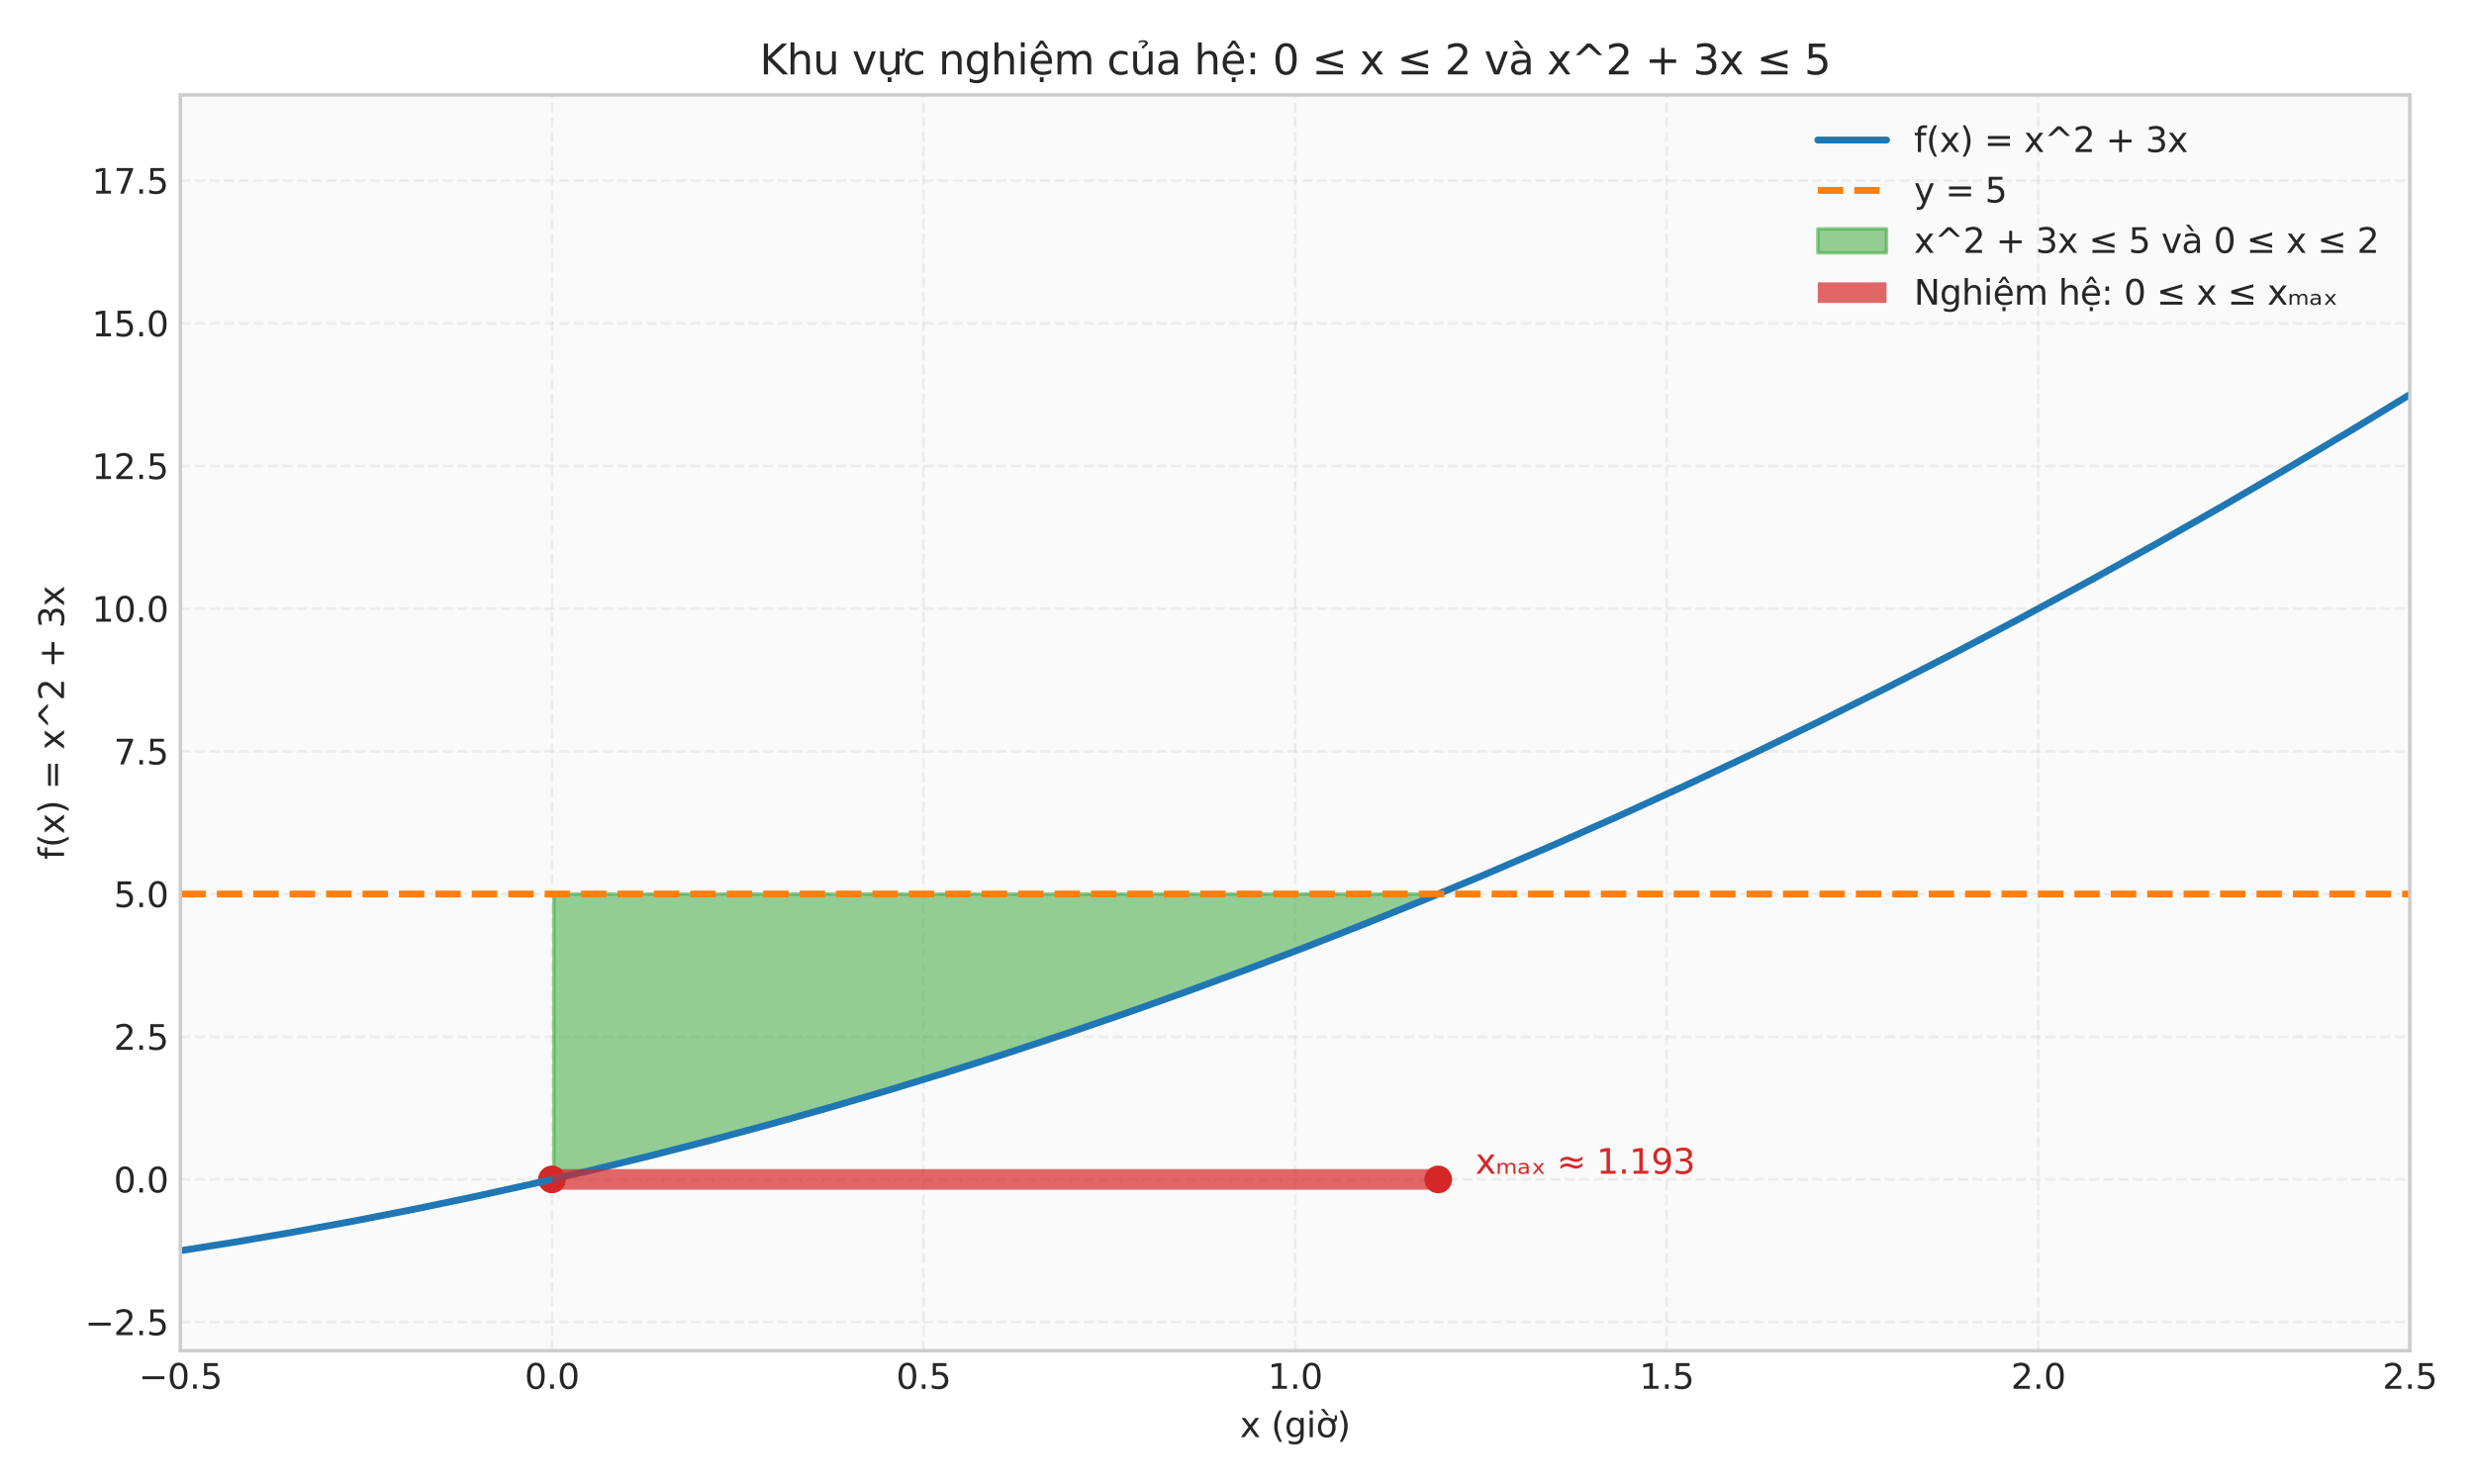 <?xml version="1.0" encoding="utf-8" standalone="no"?>
<!DOCTYPE svg PUBLIC "-//W3C//DTD SVG 1.1//EN"
  "http://www.w3.org/Graphics/SVG/1.1/DTD/svg11.dtd">
<svg xmlns:xlink="http://www.w3.org/1999/xlink" width="720pt" height="432pt" viewBox="0 0 720 432" xmlns="http://www.w3.org/2000/svg" version="1.1">
 <defs>
  <style type="text/css">*{stroke-linejoin: round; stroke-linecap: butt}</style>
 </defs>
 <g id="figure_1">
  <g id="patch_1">
   <path d="M 0 432 
L 720 432 
L 720 0 
L 0 0 
z
" style="fill: #ffffff"/>
  </g>
  <g id="axes_1">
   <g id="patch_2">
    <path d="M 52.5 393.18 
L 701.325 393.18 
L 701.325 27.656 
L 52.5 27.656 
z
" style="fill: #fafafa"/>
   </g>
   <g id="matplotlib.axis_1">
    <g id="xtick_1">
     <g id="line2d_1">
      <path d="M 52.5 393.18 
L 52.5 27.656 
" clip-path="url(#p47e497b437)" style="fill: none; stroke-dasharray: 2.96,1.28; stroke-dashoffset: 0; stroke: #cccccc; stroke-opacity: 0.3; stroke-width: 0.8"/>
     </g>
     <g id="line2d_2"/>
     <g id="text_1">
      <!-- −0.5 -->
      <g style="fill: #262626" transform="translate(40.359 404.278) scale(0.1 -0.1)">
       <defs>
        <path id="DejaVuSans-2212" d="M 678 2272 
L 4684 2272 
L 4684 1741 
L 678 1741 
L 678 2272 
z
" transform="scale(0.016)"/>
        <path id="DejaVuSans-30" d="M 2034 4250 
Q 1547 4250 1301 3770 
Q 1056 3291 1056 2328 
Q 1056 1369 1301 889 
Q 1547 409 2034 409 
Q 2525 409 2770 889 
Q 3016 1369 3016 2328 
Q 3016 3291 2770 3770 
Q 2525 4250 2034 4250 
z
M 2034 4750 
Q 2819 4750 3233 4129 
Q 3647 3509 3647 2328 
Q 3647 1150 3233 529 
Q 2819 -91 2034 -91 
Q 1250 -91 836 529 
Q 422 1150 422 2328 
Q 422 3509 836 4129 
Q 1250 4750 2034 4750 
z
" transform="scale(0.016)"/>
        <path id="DejaVuSans-2e" d="M 684 794 
L 1344 794 
L 1344 0 
L 684 0 
L 684 794 
z
" transform="scale(0.016)"/>
        <path id="DejaVuSans-35" d="M 691 4666 
L 3169 4666 
L 3169 4134 
L 1269 4134 
L 1269 2991 
Q 1406 3038 1543 3061 
Q 1681 3084 1819 3084 
Q 2600 3084 3056 2656 
Q 3513 2228 3513 1497 
Q 3513 744 3044 326 
Q 2575 -91 1722 -91 
Q 1428 -91 1123 -41 
Q 819 9 494 109 
L 494 744 
Q 775 591 1075 516 
Q 1375 441 1709 441 
Q 2250 441 2565 725 
Q 2881 1009 2881 1497 
Q 2881 1984 2565 2268 
Q 2250 2553 1709 2553 
Q 1456 2553 1204 2497 
Q 953 2441 691 2322 
L 691 4666 
z
" transform="scale(0.016)"/>
       </defs>
       <use xlink:href="#DejaVuSans-2212"/>
       <use xlink:href="#DejaVuSans-30" transform="translate(83.789 0)"/>
       <use xlink:href="#DejaVuSans-2e" transform="translate(147.412 0)"/>
       <use xlink:href="#DejaVuSans-35" transform="translate(179.199 0)"/>
      </g>
     </g>
    </g>
    <g id="xtick_2">
     <g id="line2d_3">
      <path d="M 160.637 393.18 
L 160.637 27.656 
" clip-path="url(#p47e497b437)" style="fill: none; stroke-dasharray: 2.96,1.28; stroke-dashoffset: 0; stroke: #cccccc; stroke-opacity: 0.3; stroke-width: 0.8"/>
     </g>
     <g id="line2d_4"/>
     <g id="text_2">
      <!-- 0.0 -->
      <g style="fill: #262626" transform="translate(152.686 404.278) scale(0.1 -0.1)">
       <use xlink:href="#DejaVuSans-30"/>
       <use xlink:href="#DejaVuSans-2e" transform="translate(63.623 0)"/>
       <use xlink:href="#DejaVuSans-30" transform="translate(95.41 0)"/>
      </g>
     </g>
    </g>
    <g id="xtick_3">
     <g id="line2d_5">
      <path d="M 268.775 393.18 
L 268.775 27.656 
" clip-path="url(#p47e497b437)" style="fill: none; stroke-dasharray: 2.96,1.28; stroke-dashoffset: 0; stroke: #cccccc; stroke-opacity: 0.3; stroke-width: 0.8"/>
     </g>
     <g id="line2d_6"/>
     <g id="text_3">
      <!-- 0.5 -->
      <g style="fill: #262626" transform="translate(260.823 404.278) scale(0.1 -0.1)">
       <use xlink:href="#DejaVuSans-30"/>
       <use xlink:href="#DejaVuSans-2e" transform="translate(63.623 0)"/>
       <use xlink:href="#DejaVuSans-35" transform="translate(95.41 0)"/>
      </g>
     </g>
    </g>
    <g id="xtick_4">
     <g id="line2d_7">
      <path d="M 376.913 393.18 
L 376.913 27.656 
" clip-path="url(#p47e497b437)" style="fill: none; stroke-dasharray: 2.96,1.28; stroke-dashoffset: 0; stroke: #cccccc; stroke-opacity: 0.3; stroke-width: 0.8"/>
     </g>
     <g id="line2d_8"/>
     <g id="text_4">
      <!-- 1.0 -->
      <g style="fill: #262626" transform="translate(368.961 404.278) scale(0.1 -0.1)">
       <defs>
        <path id="DejaVuSans-31" d="M 794 531 
L 1825 531 
L 1825 4091 
L 703 3866 
L 703 4441 
L 1819 4666 
L 2450 4666 
L 2450 531 
L 3481 531 
L 3481 0 
L 794 0 
L 794 531 
z
" transform="scale(0.016)"/>
       </defs>
       <use xlink:href="#DejaVuSans-31"/>
       <use xlink:href="#DejaVuSans-2e" transform="translate(63.623 0)"/>
       <use xlink:href="#DejaVuSans-30" transform="translate(95.41 0)"/>
      </g>
     </g>
    </g>
    <g id="xtick_5">
     <g id="line2d_9">
      <path d="M 485.05 393.18 
L 485.05 27.656 
" clip-path="url(#p47e497b437)" style="fill: none; stroke-dasharray: 2.96,1.28; stroke-dashoffset: 0; stroke: #cccccc; stroke-opacity: 0.3; stroke-width: 0.8"/>
     </g>
     <g id="line2d_10"/>
     <g id="text_5">
      <!-- 1.5 -->
      <g style="fill: #262626" transform="translate(477.098 404.278) scale(0.1 -0.1)">
       <use xlink:href="#DejaVuSans-31"/>
       <use xlink:href="#DejaVuSans-2e" transform="translate(63.623 0)"/>
       <use xlink:href="#DejaVuSans-35" transform="translate(95.41 0)"/>
      </g>
     </g>
    </g>
    <g id="xtick_6">
     <g id="line2d_11">
      <path d="M 593.188 393.18 
L 593.188 27.656 
" clip-path="url(#p47e497b437)" style="fill: none; stroke-dasharray: 2.96,1.28; stroke-dashoffset: 0; stroke: #cccccc; stroke-opacity: 0.3; stroke-width: 0.8"/>
     </g>
     <g id="line2d_12"/>
     <g id="text_6">
      <!-- 2.0 -->
      <g style="fill: #262626" transform="translate(585.236 404.278) scale(0.1 -0.1)">
       <defs>
        <path id="DejaVuSans-32" d="M 1228 531 
L 3431 531 
L 3431 0 
L 469 0 
L 469 531 
Q 828 903 1448 1529 
Q 2069 2156 2228 2338 
Q 2531 2678 2651 2914 
Q 2772 3150 2772 3378 
Q 2772 3750 2511 3984 
Q 2250 4219 1831 4219 
Q 1534 4219 1204 4116 
Q 875 4013 500 3803 
L 500 4441 
Q 881 4594 1212 4672 
Q 1544 4750 1819 4750 
Q 2544 4750 2975 4387 
Q 3406 4025 3406 3419 
Q 3406 3131 3298 2873 
Q 3191 2616 2906 2266 
Q 2828 2175 2409 1742 
Q 1991 1309 1228 531 
z
" transform="scale(0.016)"/>
       </defs>
       <use xlink:href="#DejaVuSans-32"/>
       <use xlink:href="#DejaVuSans-2e" transform="translate(63.623 0)"/>
       <use xlink:href="#DejaVuSans-30" transform="translate(95.41 0)"/>
      </g>
     </g>
    </g>
    <g id="xtick_7">
     <g id="line2d_13">
      <path d="M 701.325 393.18 
L 701.325 27.656 
" clip-path="url(#p47e497b437)" style="fill: none; stroke-dasharray: 2.96,1.28; stroke-dashoffset: 0; stroke: #cccccc; stroke-opacity: 0.3; stroke-width: 0.8"/>
     </g>
     <g id="line2d_14"/>
     <g id="text_7">
      <!-- 2.5 -->
      <g style="fill: #262626" transform="translate(693.373 404.278) scale(0.1 -0.1)">
       <use xlink:href="#DejaVuSans-32"/>
       <use xlink:href="#DejaVuSans-2e" transform="translate(63.623 0)"/>
       <use xlink:href="#DejaVuSans-35" transform="translate(95.41 0)"/>
      </g>
     </g>
    </g>
    <g id="text_8">
     <!-- x (giờ) -->
     <g style="fill: #262626" transform="translate(360.84 418.357) scale(0.1 -0.1)">
      <defs>
       <path id="DejaVuSans-78" d="M 3513 3500 
L 2247 1797 
L 3578 0 
L 2900 0 
L 1881 1375 
L 863 0 
L 184 0 
L 1544 1831 
L 300 3500 
L 978 3500 
L 1906 2253 
L 2834 3500 
L 3513 3500 
z
" transform="scale(0.016)"/>
       <path id="DejaVuSans-20" transform="scale(0.016)"/>
       <path id="DejaVuSans-28" d="M 1984 4856 
Q 1566 4138 1362 3434 
Q 1159 2731 1159 2009 
Q 1159 1288 1364 580 
Q 1569 -128 1984 -844 
L 1484 -844 
Q 1016 -109 783 600 
Q 550 1309 550 2009 
Q 550 2706 781 3412 
Q 1013 4119 1484 4856 
L 1984 4856 
z
" transform="scale(0.016)"/>
       <path id="DejaVuSans-67" d="M 2906 1791 
Q 2906 2416 2648 2759 
Q 2391 3103 1925 3103 
Q 1463 3103 1205 2759 
Q 947 2416 947 1791 
Q 947 1169 1205 825 
Q 1463 481 1925 481 
Q 2391 481 2648 825 
Q 2906 1169 2906 1791 
z
M 3481 434 
Q 3481 -459 3084 -895 
Q 2688 -1331 1869 -1331 
Q 1566 -1331 1297 -1286 
Q 1028 -1241 775 -1147 
L 775 -588 
Q 1028 -725 1275 -790 
Q 1522 -856 1778 -856 
Q 2344 -856 2625 -561 
Q 2906 -266 2906 331 
L 2906 616 
Q 2728 306 2450 153 
Q 2172 0 1784 0 
Q 1141 0 747 490 
Q 353 981 353 1791 
Q 353 2603 747 3093 
Q 1141 3584 1784 3584 
Q 2172 3584 2450 3431 
Q 2728 3278 2906 2969 
L 2906 3500 
L 3481 3500 
L 3481 434 
z
" transform="scale(0.016)"/>
       <path id="DejaVuSans-69" d="M 603 3500 
L 1178 3500 
L 1178 0 
L 603 0 
L 603 3500 
z
M 603 4863 
L 1178 4863 
L 1178 4134 
L 603 4134 
L 603 4863 
z
" transform="scale(0.016)"/>
       <path id="DejaVuSans-1edd" d="M 1507 5119 
L 2388 3950 
L 1910 3950 
L 891 5119 
L 1507 5119 
z
M 2622 3136 
L 2622 3508 
Q 2813 3367 2950 3300 
Q 3088 3233 3185 3233 
Q 3328 3233 3400 3319 
Q 3472 3405 3472 3573 
Q 3472 3673 3448 3770 
Q 3425 3867 3378 3964 
L 3794 3964 
Q 3825 3845 3840 3739 
Q 3856 3633 3856 3539 
Q 3856 3158 3720 2978 
Q 3585 2798 3294 2798 
Q 3144 2798 2980 2881 
Q 2816 2964 2622 3136 
z
M 1975 3097 
Q 1513 3097 1244 2736 
Q 975 2375 975 1747 
Q 975 1119 1242 758 
Q 1510 397 1975 397 
Q 2435 397 2703 759 
Q 2972 1122 2972 1747 
Q 2972 2369 2703 2733 
Q 2435 3097 1975 3097 
z
M 1975 3584 
Q 2725 3584 3153 3096 
Q 3582 2609 3582 1747 
Q 3582 888 3153 398 
Q 2725 -91 1975 -91 
Q 1222 -91 795 398 
Q 369 888 369 1747 
Q 369 2609 795 3096 
Q 1222 3584 1975 3584 
z
" transform="scale(0.016)"/>
       <path id="DejaVuSans-29" d="M 513 4856 
L 1013 4856 
Q 1481 4119 1714 3412 
Q 1947 2706 1947 2009 
Q 1947 1309 1714 600 
Q 1481 -109 1013 -844 
L 513 -844 
Q 928 -128 1133 580 
Q 1338 1288 1338 2009 
Q 1338 2731 1133 3434 
Q 928 4138 513 4856 
z
" transform="scale(0.016)"/>
      </defs>
      <use xlink:href="#DejaVuSans-78"/>
      <use xlink:href="#DejaVuSans-20" transform="translate(59.18 0)"/>
      <use xlink:href="#DejaVuSans-28" transform="translate(90.967 0)"/>
      <use xlink:href="#DejaVuSans-67" transform="translate(129.98 0)"/>
      <use xlink:href="#DejaVuSans-69" transform="translate(193.457 0)"/>
      <use xlink:href="#DejaVuSans-1edd" transform="translate(221.24 0)"/>
      <use xlink:href="#DejaVuSans-29" transform="translate(282.422 0)"/>
     </g>
    </g>
   </g>
   <g id="matplotlib.axis_2">
    <g id="ytick_1">
     <g id="line2d_15">
      <path d="M 52.5 384.873 
L 701.325 384.873 
" clip-path="url(#p47e497b437)" style="fill: none; stroke-dasharray: 2.96,1.28; stroke-dashoffset: 0; stroke: #cccccc; stroke-opacity: 0.3; stroke-width: 0.8"/>
     </g>
     <g id="line2d_16"/>
     <g id="text_9">
      <!-- −2.5 -->
      <g style="fill: #262626" transform="translate(24.717 388.672) scale(0.1 -0.1)">
       <use xlink:href="#DejaVuSans-2212"/>
       <use xlink:href="#DejaVuSans-32" transform="translate(83.789 0)"/>
       <use xlink:href="#DejaVuSans-2e" transform="translate(147.412 0)"/>
       <use xlink:href="#DejaVuSans-35" transform="translate(179.199 0)"/>
      </g>
     </g>
    </g>
    <g id="ytick_2">
     <g id="line2d_17">
      <path d="M 52.5 343.336 
L 701.325 343.336 
" clip-path="url(#p47e497b437)" style="fill: none; stroke-dasharray: 2.96,1.28; stroke-dashoffset: 0; stroke: #cccccc; stroke-opacity: 0.3; stroke-width: 0.8"/>
     </g>
     <g id="line2d_18"/>
     <g id="text_10">
      <!-- 0.0 -->
      <g style="fill: #262626" transform="translate(33.097 347.135) scale(0.1 -0.1)">
       <use xlink:href="#DejaVuSans-30"/>
       <use xlink:href="#DejaVuSans-2e" transform="translate(63.623 0)"/>
       <use xlink:href="#DejaVuSans-30" transform="translate(95.41 0)"/>
      </g>
     </g>
    </g>
    <g id="ytick_3">
     <g id="line2d_19">
      <path d="M 52.5 301.799 
L 701.325 301.799 
" clip-path="url(#p47e497b437)" style="fill: none; stroke-dasharray: 2.96,1.28; stroke-dashoffset: 0; stroke: #cccccc; stroke-opacity: 0.3; stroke-width: 0.8"/>
     </g>
     <g id="line2d_20"/>
     <g id="text_11">
      <!-- 2.5 -->
      <g style="fill: #262626" transform="translate(33.097 305.598) scale(0.1 -0.1)">
       <use xlink:href="#DejaVuSans-32"/>
       <use xlink:href="#DejaVuSans-2e" transform="translate(63.623 0)"/>
       <use xlink:href="#DejaVuSans-35" transform="translate(95.41 0)"/>
      </g>
     </g>
    </g>
    <g id="ytick_4">
     <g id="line2d_21">
      <path d="M 52.5 260.262 
L 701.325 260.262 
" clip-path="url(#p47e497b437)" style="fill: none; stroke-dasharray: 2.96,1.28; stroke-dashoffset: 0; stroke: #cccccc; stroke-opacity: 0.3; stroke-width: 0.8"/>
     </g>
     <g id="line2d_22"/>
     <g id="text_12">
      <!-- 5.0 -->
      <g style="fill: #262626" transform="translate(33.097 264.061) scale(0.1 -0.1)">
       <use xlink:href="#DejaVuSans-35"/>
       <use xlink:href="#DejaVuSans-2e" transform="translate(63.623 0)"/>
       <use xlink:href="#DejaVuSans-30" transform="translate(95.41 0)"/>
      </g>
     </g>
    </g>
    <g id="ytick_5">
     <g id="line2d_23">
      <path d="M 52.5 218.725 
L 701.325 218.725 
" clip-path="url(#p47e497b437)" style="fill: none; stroke-dasharray: 2.96,1.28; stroke-dashoffset: 0; stroke: #cccccc; stroke-opacity: 0.3; stroke-width: 0.8"/>
     </g>
     <g id="line2d_24"/>
     <g id="text_13">
      <!-- 7.5 -->
      <g style="fill: #262626" transform="translate(33.097 222.525) scale(0.1 -0.1)">
       <defs>
        <path id="DejaVuSans-37" d="M 525 4666 
L 3525 4666 
L 3525 4397 
L 1831 0 
L 1172 0 
L 2766 4134 
L 525 4134 
L 525 4666 
z
" transform="scale(0.016)"/>
       </defs>
       <use xlink:href="#DejaVuSans-37"/>
       <use xlink:href="#DejaVuSans-2e" transform="translate(63.623 0)"/>
       <use xlink:href="#DejaVuSans-35" transform="translate(95.41 0)"/>
      </g>
     </g>
    </g>
    <g id="ytick_6">
     <g id="line2d_25">
      <path d="M 52.5 177.189 
L 701.325 177.189 
" clip-path="url(#p47e497b437)" style="fill: none; stroke-dasharray: 2.96,1.28; stroke-dashoffset: 0; stroke: #cccccc; stroke-opacity: 0.3; stroke-width: 0.8"/>
     </g>
     <g id="line2d_26"/>
     <g id="text_14">
      <!-- 10.0 -->
      <g style="fill: #262626" transform="translate(26.734 180.988) scale(0.1 -0.1)">
       <use xlink:href="#DejaVuSans-31"/>
       <use xlink:href="#DejaVuSans-30" transform="translate(63.623 0)"/>
       <use xlink:href="#DejaVuSans-2e" transform="translate(127.246 0)"/>
       <use xlink:href="#DejaVuSans-30" transform="translate(159.033 0)"/>
      </g>
     </g>
    </g>
    <g id="ytick_7">
     <g id="line2d_27">
      <path d="M 52.5 135.652 
L 701.325 135.652 
" clip-path="url(#p47e497b437)" style="fill: none; stroke-dasharray: 2.96,1.28; stroke-dashoffset: 0; stroke: #cccccc; stroke-opacity: 0.3; stroke-width: 0.8"/>
     </g>
     <g id="line2d_28"/>
     <g id="text_15">
      <!-- 12.5 -->
      <g style="fill: #262626" transform="translate(26.734 139.451) scale(0.1 -0.1)">
       <use xlink:href="#DejaVuSans-31"/>
       <use xlink:href="#DejaVuSans-32" transform="translate(63.623 0)"/>
       <use xlink:href="#DejaVuSans-2e" transform="translate(127.246 0)"/>
       <use xlink:href="#DejaVuSans-35" transform="translate(159.033 0)"/>
      </g>
     </g>
    </g>
    <g id="ytick_8">
     <g id="line2d_29">
      <path d="M 52.5 94.115 
L 701.325 94.115 
" clip-path="url(#p47e497b437)" style="fill: none; stroke-dasharray: 2.96,1.28; stroke-dashoffset: 0; stroke: #cccccc; stroke-opacity: 0.3; stroke-width: 0.8"/>
     </g>
     <g id="line2d_30"/>
     <g id="text_16">
      <!-- 15.0 -->
      <g style="fill: #262626" transform="translate(26.734 97.914) scale(0.1 -0.1)">
       <use xlink:href="#DejaVuSans-31"/>
       <use xlink:href="#DejaVuSans-35" transform="translate(63.623 0)"/>
       <use xlink:href="#DejaVuSans-2e" transform="translate(127.246 0)"/>
       <use xlink:href="#DejaVuSans-30" transform="translate(159.033 0)"/>
      </g>
     </g>
    </g>
    <g id="ytick_9">
     <g id="line2d_31">
      <path d="M 52.5 52.578 
L 701.325 52.578 
" clip-path="url(#p47e497b437)" style="fill: none; stroke-dasharray: 2.96,1.28; stroke-dashoffset: 0; stroke: #cccccc; stroke-opacity: 0.3; stroke-width: 0.8"/>
     </g>
     <g id="line2d_32"/>
     <g id="text_17">
      <!-- 17.5 -->
      <g style="fill: #262626" transform="translate(26.734 56.378) scale(0.1 -0.1)">
       <use xlink:href="#DejaVuSans-31"/>
       <use xlink:href="#DejaVuSans-37" transform="translate(63.623 0)"/>
       <use xlink:href="#DejaVuSans-2e" transform="translate(127.246 0)"/>
       <use xlink:href="#DejaVuSans-35" transform="translate(159.033 0)"/>
      </g>
     </g>
    </g>
    <g id="text_18">
     <!-- f(x) = x^2 + 3x -->
     <g style="fill: #262626" transform="translate(18.637 250.246) rotate(-90) scale(0.1 -0.1)">
      <defs>
       <path id="DejaVuSans-66" d="M 2375 4863 
L 2375 4384 
L 1825 4384 
Q 1516 4384 1395 4259 
Q 1275 4134 1275 3809 
L 1275 3500 
L 2222 3500 
L 2222 3053 
L 1275 3053 
L 1275 0 
L 697 0 
L 697 3053 
L 147 3053 
L 147 3500 
L 697 3500 
L 697 3744 
Q 697 4328 969 4595 
Q 1241 4863 1831 4863 
L 2375 4863 
z
" transform="scale(0.016)"/>
       <path id="DejaVuSans-3d" d="M 678 2906 
L 4684 2906 
L 4684 2381 
L 678 2381 
L 678 2906 
z
M 678 1631 
L 4684 1631 
L 4684 1100 
L 678 1100 
L 678 1631 
z
" transform="scale(0.016)"/>
       <path id="DejaVuSans-5e" d="M 2988 4666 
L 4684 2925 
L 4056 2925 
L 2681 4159 
L 1306 2925 
L 678 2925 
L 2375 4666 
L 2988 4666 
z
" transform="scale(0.016)"/>
       <path id="DejaVuSans-2b" d="M 2944 4013 
L 2944 2272 
L 4684 2272 
L 4684 1741 
L 2944 1741 
L 2944 0 
L 2419 0 
L 2419 1741 
L 678 1741 
L 678 2272 
L 2419 2272 
L 2419 4013 
L 2944 4013 
z
" transform="scale(0.016)"/>
       <path id="DejaVuSans-33" d="M 2597 2516 
Q 3050 2419 3304 2112 
Q 3559 1806 3559 1356 
Q 3559 666 3084 287 
Q 2609 -91 1734 -91 
Q 1441 -91 1130 -33 
Q 819 25 488 141 
L 488 750 
Q 750 597 1062 519 
Q 1375 441 1716 441 
Q 2309 441 2620 675 
Q 2931 909 2931 1356 
Q 2931 1769 2642 2001 
Q 2353 2234 1838 2234 
L 1294 2234 
L 1294 2753 
L 1863 2753 
Q 2328 2753 2575 2939 
Q 2822 3125 2822 3475 
Q 2822 3834 2567 4026 
Q 2313 4219 1838 4219 
Q 1578 4219 1281 4162 
Q 984 4106 628 3988 
L 628 4550 
Q 988 4650 1302 4700 
Q 1616 4750 1894 4750 
Q 2613 4750 3031 4423 
Q 3450 4097 3450 3541 
Q 3450 3153 3228 2886 
Q 3006 2619 2597 2516 
z
" transform="scale(0.016)"/>
      </defs>
      <use xlink:href="#DejaVuSans-66"/>
      <use xlink:href="#DejaVuSans-28" transform="translate(35.205 0)"/>
      <use xlink:href="#DejaVuSans-78" transform="translate(74.219 0)"/>
      <use xlink:href="#DejaVuSans-29" transform="translate(133.398 0)"/>
      <use xlink:href="#DejaVuSans-20" transform="translate(172.412 0)"/>
      <use xlink:href="#DejaVuSans-3d" transform="translate(204.199 0)"/>
      <use xlink:href="#DejaVuSans-20" transform="translate(287.988 0)"/>
      <use xlink:href="#DejaVuSans-78" transform="translate(319.775 0)"/>
      <use xlink:href="#DejaVuSans-5e" transform="translate(378.955 0)"/>
      <use xlink:href="#DejaVuSans-32" transform="translate(462.744 0)"/>
      <use xlink:href="#DejaVuSans-20" transform="translate(526.367 0)"/>
      <use xlink:href="#DejaVuSans-2b" transform="translate(558.154 0)"/>
      <use xlink:href="#DejaVuSans-20" transform="translate(641.943 0)"/>
      <use xlink:href="#DejaVuSans-33" transform="translate(673.73 0)"/>
      <use xlink:href="#DejaVuSans-78" transform="translate(737.354 0)"/>
     </g>
    </g>
   </g>
   <g id="FillBetweenPolyCollection_1">
    <defs>
     <path id="m4434c61f7e" d="M 161.18 -171.738 
L 161.18 -88.789 
L 163.348 -89.291 
L 165.516 -89.797 
L 167.684 -90.306 
L 169.852 -90.818 
L 172.02 -91.334 
L 174.189 -91.852 
L 176.357 -92.375 
L 178.525 -92.9 
L 180.693 -93.429 
L 182.861 -93.961 
L 185.029 -94.497 
L 187.198 -95.036 
L 189.366 -95.578 
L 191.534 -96.124 
L 193.702 -96.673 
L 195.87 -97.225 
L 198.038 -97.781 
L 200.207 -98.34 
L 202.375 -98.902 
L 204.543 -99.468 
L 206.711 -100.037 
L 208.879 -100.609 
L 211.047 -101.185 
L 213.216 -101.764 
L 215.384 -102.346 
L 217.552 -102.932 
L 219.72 -103.521 
L 221.888 -104.113 
L 224.056 -104.709 
L 226.225 -105.308 
L 228.393 -105.91 
L 230.561 -106.516 
L 232.729 -107.125 
L 234.897 -107.737 
L 237.066 -108.353 
L 239.234 -108.972 
L 241.402 -109.595 
L 243.57 -110.22 
L 245.738 -110.849 
L 247.906 -111.482 
L 250.075 -112.118 
L 252.243 -112.757 
L 254.411 -113.399 
L 256.579 -114.045 
L 258.747 -114.694 
L 260.915 -115.347 
L 263.084 -116.002 
L 265.252 -116.662 
L 267.42 -117.324 
L 269.588 -117.99 
L 271.756 -118.659 
L 273.924 -119.332 
L 276.093 -120.008 
L 278.261 -120.687 
L 280.429 -121.369 
L 282.597 -122.055 
L 284.765 -122.744 
L 286.933 -123.437 
L 289.102 -124.133 
L 291.27 -124.832 
L 293.438 -125.535 
L 295.606 -126.241 
L 297.774 -126.95 
L 299.942 -127.662 
L 302.111 -128.378 
L 304.279 -129.098 
L 306.447 -129.82 
L 308.615 -130.546 
L 310.783 -131.275 
L 312.951 -132.008 
L 315.12 -132.744 
L 317.288 -133.483 
L 319.456 -134.226 
L 321.624 -134.972 
L 323.792 -135.721 
L 325.96 -136.474 
L 328.129 -137.23 
L 330.297 -137.989 
L 332.465 -138.752 
L 334.633 -139.518 
L 336.801 -140.287 
L 338.97 -141.06 
L 341.138 -141.836 
L 343.306 -142.616 
L 345.474 -143.398 
L 347.642 -144.184 
L 349.81 -144.974 
L 351.979 -145.766 
L 354.147 -146.563 
L 356.315 -147.362 
L 358.483 -148.165 
L 360.651 -148.971 
L 362.819 -149.78 
L 364.988 -150.593 
L 367.156 -151.409 
L 369.324 -152.229 
L 371.492 -153.051 
L 373.66 -153.878 
L 375.828 -154.707 
L 377.997 -155.54 
L 380.165 -156.376 
L 382.333 -157.215 
L 384.501 -158.058 
L 386.669 -158.905 
L 388.837 -159.754 
L 391.006 -160.607 
L 393.174 -161.463 
L 395.342 -162.323 
L 397.51 -163.185 
L 399.678 -164.052 
L 401.846 -164.921 
L 404.015 -165.794 
L 406.183 -166.67 
L 408.351 -167.55 
L 410.519 -168.433 
L 412.687 -169.319 
L 414.855 -170.209 
L 417.024 -171.102 
L 417.024 -171.738 
L 417.024 -171.738 
L 414.855 -171.738 
L 412.687 -171.738 
L 410.519 -171.738 
L 408.351 -171.738 
L 406.183 -171.738 
L 404.015 -171.738 
L 401.846 -171.738 
L 399.678 -171.738 
L 397.51 -171.738 
L 395.342 -171.738 
L 393.174 -171.738 
L 391.006 -171.738 
L 388.837 -171.738 
L 386.669 -171.738 
L 384.501 -171.738 
L 382.333 -171.738 
L 380.165 -171.738 
L 377.997 -171.738 
L 375.828 -171.738 
L 373.66 -171.738 
L 371.492 -171.738 
L 369.324 -171.738 
L 367.156 -171.738 
L 364.988 -171.738 
L 362.819 -171.738 
L 360.651 -171.738 
L 358.483 -171.738 
L 356.315 -171.738 
L 354.147 -171.738 
L 351.979 -171.738 
L 349.81 -171.738 
L 347.642 -171.738 
L 345.474 -171.738 
L 343.306 -171.738 
L 341.138 -171.738 
L 338.97 -171.738 
L 336.801 -171.738 
L 334.633 -171.738 
L 332.465 -171.738 
L 330.297 -171.738 
L 328.129 -171.738 
L 325.96 -171.738 
L 323.792 -171.738 
L 321.624 -171.738 
L 319.456 -171.738 
L 317.288 -171.738 
L 315.12 -171.738 
L 312.951 -171.738 
L 310.783 -171.738 
L 308.615 -171.738 
L 306.447 -171.738 
L 304.279 -171.738 
L 302.111 -171.738 
L 299.942 -171.738 
L 297.774 -171.738 
L 295.606 -171.738 
L 293.438 -171.738 
L 291.27 -171.738 
L 289.102 -171.738 
L 286.933 -171.738 
L 284.765 -171.738 
L 282.597 -171.738 
L 280.429 -171.738 
L 278.261 -171.738 
L 276.093 -171.738 
L 273.924 -171.738 
L 271.756 -171.738 
L 269.588 -171.738 
L 267.42 -171.738 
L 265.252 -171.738 
L 263.084 -171.738 
L 260.915 -171.738 
L 258.747 -171.738 
L 256.579 -171.738 
L 254.411 -171.738 
L 252.243 -171.738 
L 250.075 -171.738 
L 247.906 -171.738 
L 245.738 -171.738 
L 243.57 -171.738 
L 241.402 -171.738 
L 239.234 -171.738 
L 237.066 -171.738 
L 234.897 -171.738 
L 232.729 -171.738 
L 230.561 -171.738 
L 228.393 -171.738 
L 226.225 -171.738 
L 224.056 -171.738 
L 221.888 -171.738 
L 219.72 -171.738 
L 217.552 -171.738 
L 215.384 -171.738 
L 213.216 -171.738 
L 211.047 -171.738 
L 208.879 -171.738 
L 206.711 -171.738 
L 204.543 -171.738 
L 202.375 -171.738 
L 200.207 -171.738 
L 198.038 -171.738 
L 195.87 -171.738 
L 193.702 -171.738 
L 191.534 -171.738 
L 189.366 -171.738 
L 187.198 -171.738 
L 185.029 -171.738 
L 182.861 -171.738 
L 180.693 -171.738 
L 178.525 -171.738 
L 176.357 -171.738 
L 174.189 -171.738 
L 172.02 -171.738 
L 169.852 -171.738 
L 167.684 -171.738 
L 165.516 -171.738 
L 163.348 -171.738 
L 161.18 -171.738 
z
" style="stroke: #2ca02c; stroke-opacity: 0.5"/>
    </defs>
    <g clip-path="url(#p47e497b437)">
     <use xlink:href="#m4434c61f7e" x="0" y="432" style="fill: #2ca02c; fill-opacity: 0.5; stroke: #2ca02c; stroke-opacity: 0.5"/>
    </g>
   </g>
   <g id="PathCollection_1">
    <defs>
     <path id="mb47abaf737" d="M 0 3.536 
C 0.938 3.536 1.837 3.163 2.5 2.5 
C 3.163 1.837 3.536 0.938 3.536 0 
C 3.536 -0.938 3.163 -1.837 2.5 -2.5 
C 1.837 -3.163 0.938 -3.536 0 -3.536 
C -0.938 -3.536 -1.837 -3.163 -2.5 -2.5 
C -3.163 -1.837 -3.536 -0.938 -3.536 0 
C -3.536 0.938 -3.163 1.837 -2.5 2.5 
C -1.837 3.163 -0.938 3.536 0 3.536 
z
" style="stroke: #d62728"/>
    </defs>
    <g clip-path="url(#p47e497b437)">
     <use xlink:href="#mb47abaf737" x="160.637" y="343.336" style="fill: #d62728; stroke: #d62728"/>
     <use xlink:href="#mb47abaf737" x="418.563" y="343.336" style="fill: #d62728; stroke: #d62728"/>
    </g>
   </g>
   <g id="line2d_33">
    <path d="M -1 371.307 
L 15.912 369.25 
L 33.257 366.929 
L 50.603 364.394 
L 67.948 361.646 
L 85.294 358.684 
L 102.639 355.508 
L 119.984 352.118 
L 137.33 348.515 
L 154.675 344.697 
L 172.02 340.666 
L 189.366 336.422 
L 206.711 331.963 
L 224.056 327.291 
L 241.402 322.405 
L 258.747 317.306 
L 276.093 311.992 
L 293.438 306.465 
L 310.783 300.725 
L 328.129 294.77 
L 345.474 288.602 
L 362.819 282.22 
L 380.165 275.624 
L 397.51 268.815 
L 414.855 261.791 
L 432.201 254.554 
L 451.714 246.157 
L 471.228 237.49 
L 490.741 228.552 
L 510.255 219.343 
L 529.769 209.864 
L 549.282 200.114 
L 568.796 190.094 
L 588.309 179.804 
L 607.823 169.242 
L 627.336 158.411 
L 646.85 147.309 
L 666.363 135.936 
L 685.877 124.293 
L 705.39 112.379 
L 721 102.654 
L 721 102.654 
" clip-path="url(#p47e497b437)" style="fill: none; stroke: #1f77b4; stroke-width: 2; stroke-linecap: round"/>
   </g>
   <g id="line2d_34">
    <path d="M 52.5 260.262 
L 701.325 260.262 
" clip-path="url(#p47e497b437)" style="fill: none; stroke-dasharray: 7.4,3.2; stroke-dashoffset: 0; stroke: #ff7f0e; stroke-width: 2"/>
   </g>
   <g id="LineCollection_1">
    <path d="M 160.637 343.336 
L 418.563 343.336 
" clip-path="url(#p47e497b437)" style="fill: none; stroke: #d62728; stroke-opacity: 0.7; stroke-width: 6"/>
   </g>
   <g id="patch_3">
    <path d="M 52.5 393.18 
L 52.5 27.656 
" style="fill: none; stroke: #cccccc; stroke-linejoin: miter; stroke-linecap: square"/>
   </g>
   <g id="patch_4">
    <path d="M 701.325 393.18 
L 701.325 27.656 
" style="fill: none; stroke: #cccccc; stroke-linejoin: miter; stroke-linecap: square"/>
   </g>
   <g id="patch_5">
    <path d="M 52.5 393.18 
L 701.325 393.18 
" style="fill: none; stroke: #cccccc; stroke-linejoin: miter; stroke-linecap: square"/>
   </g>
   <g id="patch_6">
    <path d="M 52.5 27.656 
L 701.325 27.656 
" style="fill: none; stroke: #cccccc; stroke-linejoin: miter; stroke-linecap: square"/>
   </g>
   <g id="text_19">
    <!-- xₘₐₓ ≈ 1.193 -->
    <g style="fill: #d62728" transform="translate(429.377 341.674) scale(0.1 -0.1)">
     <defs>
      <path id="DejaVuSans-2098" d="M 2156 1082 
L 2156 -24 
L 1794 -24 
L 1794 1147 
Q 1794 1432 1681 1568 
Q 1569 1704 1334 1704 
Q 1056 1704 893 1536 
Q 731 1369 731 1082 
L 731 -24 
L 366 -24 
L 366 1935 
L 731 1935 
L 731 1632 
Q 853 1810 1026 1896 
Q 1200 1982 1441 1982 
Q 1678 1982 1847 1874 
Q 2016 1766 2097 1560 
Q 2231 1776 2420 1879 
Q 2609 1982 2866 1982 
Q 3213 1982 3398 1768 
Q 3584 1554 3584 1160 
L 3584 -24 
L 3222 -24 
L 3222 1147 
Q 3222 1429 3109 1566 
Q 2997 1704 2766 1704 
Q 2484 1704 2320 1536 
Q 2156 1369 2156 1082 
z
" transform="scale(0.016)"/>
      <path id="DejaVuSans-2090" d="M 1381 960 
Q 944 960 775 872 
Q 603 782 603 566 
Q 603 394 731 294 
Q 859 194 1078 194 
Q 1378 194 1559 385 
Q 1744 576 1744 888 
L 1744 960 
L 1381 960 
z
M 2103 1094 
L 2103 -24 
L 1744 -24 
L 1744 272 
Q 1619 94 1434 10 
Q 1247 -74 981 -74 
Q 641 -74 441 94 
Q 241 263 241 547 
Q 241 876 491 1044 
Q 741 1213 1234 1213 
L 1744 1213 
L 1744 1244 
Q 1744 1466 1578 1588 
Q 1413 1710 1116 1710 
Q 928 1710 747 1669 
Q 569 1629 403 1547 
L 403 1847 
Q 603 1913 791 1947 
Q 975 1982 1153 1982 
Q 1631 1982 1869 1763 
Q 2103 1541 2103 1094 
z
" transform="scale(0.016)"/>
      <path id="DejaVuSans-2093" d="M 2463 1935 
L 1666 982 
L 2503 -24 
L 2075 -24 
L 1434 744 
L 794 -24 
L 366 -24 
L 1222 1001 
L 438 1935 
L 866 1935 
L 1450 1238 
L 2034 1935 
L 2463 1935 
z
" transform="scale(0.016)"/>
      <path id="DejaVuSans-2248" d="M 4684 1947 
L 4684 1388 
Q 4356 1144 4076 1036 
Q 3797 928 3494 928 
Q 3150 928 2694 1113 
Q 2663 1125 2641 1134 
Q 2622 1141 2575 1159 
Q 2091 1350 1797 1350 
Q 1522 1350 1253 1231 
Q 984 1113 678 850 
L 678 1409 
Q 1006 1653 1286 1761 
Q 1566 1869 1869 1869 
Q 2213 1869 2672 1684 
Q 2706 1669 2722 1663 
Q 2741 1656 2788 1638 
Q 3272 1447 3566 1447 
Q 3834 1447 4098 1564 
Q 4363 1681 4684 1947 
z
M 4684 3163 
L 4684 2606 
Q 4356 2359 4076 2251 
Q 3797 2144 3494 2144 
Q 3150 2144 2694 2328 
Q 2663 2341 2641 2350 
Q 2622 2356 2575 2375 
Q 2091 2566 1797 2566 
Q 1522 2566 1253 2447 
Q 984 2328 678 2069 
L 678 2625 
Q 1006 2869 1286 2976 
Q 1566 3084 1869 3084 
Q 2213 3084 2672 2900 
Q 2703 2888 2719 2881 
Q 2741 2872 2788 2853 
Q 3272 2663 3566 2663 
Q 3834 2663 4098 2780 
Q 4363 2897 4684 3163 
z
" transform="scale(0.016)"/>
      <path id="DejaVuSans-39" d="M 703 97 
L 703 672 
Q 941 559 1184 500 
Q 1428 441 1663 441 
Q 2288 441 2617 861 
Q 2947 1281 2994 2138 
Q 2813 1869 2534 1725 
Q 2256 1581 1919 1581 
Q 1219 1581 811 2004 
Q 403 2428 403 3163 
Q 403 3881 828 4315 
Q 1253 4750 1959 4750 
Q 2769 4750 3195 4129 
Q 3622 3509 3622 2328 
Q 3622 1225 3098 567 
Q 2575 -91 1691 -91 
Q 1453 -91 1209 -44 
Q 966 3 703 97 
z
M 1959 2075 
Q 2384 2075 2632 2365 
Q 2881 2656 2881 3163 
Q 2881 3666 2632 3958 
Q 2384 4250 1959 4250 
Q 1534 4250 1286 3958 
Q 1038 3666 1038 3163 
Q 1038 2656 1286 2365 
Q 1534 2075 1959 2075 
z
" transform="scale(0.016)"/>
     </defs>
     <use xlink:href="#DejaVuSans-78"/>
     <use xlink:href="#DejaVuSans-2098" transform="translate(59.18 0)"/>
     <use xlink:href="#DejaVuSans-2090" transform="translate(121.484 0)"/>
     <use xlink:href="#DejaVuSans-2093" transform="translate(160.645 0)"/>
     <use xlink:href="#DejaVuSans-20" transform="translate(205.029 0)"/>
     <use xlink:href="#DejaVuSans-2248" transform="translate(236.816 0)"/>
     <use xlink:href="#DejaVuSans-20" transform="translate(320.605 0)"/>
     <use xlink:href="#DejaVuSans-31" transform="translate(352.393 0)"/>
     <use xlink:href="#DejaVuSans-2e" transform="translate(416.016 0)"/>
     <use xlink:href="#DejaVuSans-31" transform="translate(447.803 0)"/>
     <use xlink:href="#DejaVuSans-39" transform="translate(511.426 0)"/>
     <use xlink:href="#DejaVuSans-33" transform="translate(575.049 0)"/>
    </g>
   </g>
   <g id="text_20">
    <!-- Khu vực nghiệm của hệ: 0 ≤ x ≤ 2 và x^2 + 3x ≤ 5 -->
    <g style="fill: #262626" transform="translate(221.097 21.656) scale(0.12 -0.12)">
     <defs>
      <path id="DejaVuSans-4b" d="M 628 4666 
L 1259 4666 
L 1259 2694 
L 3353 4666 
L 4166 4666 
L 1850 2491 
L 4331 0 
L 3500 0 
L 1259 2247 
L 1259 0 
L 628 0 
L 628 4666 
z
" transform="scale(0.016)"/>
      <path id="DejaVuSans-68" d="M 3513 2113 
L 3513 0 
L 2938 0 
L 2938 2094 
Q 2938 2591 2744 2837 
Q 2550 3084 2163 3084 
Q 1697 3084 1428 2787 
Q 1159 2491 1159 1978 
L 1159 0 
L 581 0 
L 581 4863 
L 1159 4863 
L 1159 2956 
Q 1366 3272 1645 3428 
Q 1925 3584 2291 3584 
Q 2894 3584 3203 3211 
Q 3513 2838 3513 2113 
z
" transform="scale(0.016)"/>
      <path id="DejaVuSans-75" d="M 544 1381 
L 544 3500 
L 1119 3500 
L 1119 1403 
Q 1119 906 1312 657 
Q 1506 409 1894 409 
Q 2359 409 2629 706 
Q 2900 1003 2900 1516 
L 2900 3500 
L 3475 3500 
L 3475 0 
L 2900 0 
L 2900 538 
Q 2691 219 2414 64 
Q 2138 -91 1772 -91 
Q 1169 -91 856 284 
Q 544 659 544 1381 
z
M 1991 3584 
L 1991 3584 
z
" transform="scale(0.016)"/>
      <path id="DejaVuSans-76" d="M 191 3500 
L 800 3500 
L 1894 563 
L 2988 3500 
L 3597 3500 
L 2284 0 
L 1503 0 
L 191 3500 
z
" transform="scale(0.016)"/>
      <path id="DejaVuSans-1ef1" d="M 3094 3136 
L 3094 3508 
Q 3285 3367 3422 3300 
Q 3560 3233 3657 3233 
Q 3800 3233 3872 3319 
Q 3944 3405 3944 3573 
Q 3944 3673 3920 3770 
Q 3897 3867 3850 3964 
L 4266 3964 
Q 4297 3845 4312 3739 
Q 4328 3633 4328 3539 
Q 4328 3158 4192 2978 
Q 4057 2798 3766 2798 
Q 3616 2798 3452 2881 
Q 3288 2964 3094 3136 
z
M 552 1381 
L 552 3500 
L 1127 3500 
L 1127 1403 
Q 1127 906 1320 657 
Q 1514 409 1902 409 
Q 2367 409 2637 706 
Q 2908 1003 2908 1516 
L 2908 3500 
L 3483 3500 
L 3483 0 
L 2908 0 
L 2908 538 
Q 2699 219 2422 64 
Q 2146 -91 1780 -91 
Q 1177 -91 864 284 
Q 552 659 552 1381 
z
M 1999 3584 
L 1999 3584 
z
M 1690 -441 
L 2265 -441 
L 2265 -1172 
L 1690 -1172 
L 1690 -441 
z
" transform="scale(0.016)"/>
      <path id="DejaVuSans-63" d="M 3122 3366 
L 3122 2828 
Q 2878 2963 2633 3030 
Q 2388 3097 2138 3097 
Q 1578 3097 1268 2742 
Q 959 2388 959 1747 
Q 959 1106 1268 751 
Q 1578 397 2138 397 
Q 2388 397 2633 464 
Q 2878 531 3122 666 
L 3122 134 
Q 2881 22 2623 -34 
Q 2366 -91 2075 -91 
Q 1284 -91 818 406 
Q 353 903 353 1747 
Q 353 2603 823 3093 
Q 1294 3584 2113 3584 
Q 2378 3584 2631 3529 
Q 2884 3475 3122 3366 
z
" transform="scale(0.016)"/>
      <path id="DejaVuSans-6e" d="M 3513 2113 
L 3513 0 
L 2938 0 
L 2938 2094 
Q 2938 2591 2744 2837 
Q 2550 3084 2163 3084 
Q 1697 3084 1428 2787 
Q 1159 2491 1159 1978 
L 1159 0 
L 581 0 
L 581 3500 
L 1159 3500 
L 1159 2956 
Q 1366 3272 1645 3428 
Q 1925 3584 2291 3584 
Q 2894 3584 3203 3211 
Q 3513 2838 3513 2113 
z
" transform="scale(0.016)"/>
      <path id="DejaVuSans-1ec7" d="M 1738 -441 
L 2313 -441 
L 2313 -1172 
L 1738 -1172 
L 1738 -441 
z
M 3597 1894 
L 3597 1613 
L 953 1613 
Q 991 1019 1311 708 
Q 1631 397 2203 397 
Q 2534 397 2845 478 
Q 3156 559 3463 722 
L 3463 178 
Q 3153 47 2828 -22 
Q 2503 -91 2169 -91 
Q 1331 -91 842 396 
Q 353 884 353 1716 
Q 353 2575 817 3079 
Q 1281 3584 2069 3584 
Q 2775 3584 3186 3129 
Q 3597 2675 3597 1894 
z
M 3022 2063 
Q 3016 2534 2758 2815 
Q 2500 3097 2075 3097 
Q 1594 3097 1305 2825 
Q 1016 2553 972 2059 
L 3022 2063 
z
M 1738 -441 
L 2313 -441 
L 2313 -1172 
L 1738 -1172 
L 1738 -441 
z
M 1801 5119 
L 2263 5119 
L 3029 3944 
L 2595 3944 
L 2032 4709 
L 1470 3944 
L 1035 3944 
L 1801 5119 
z
" transform="scale(0.016)"/>
      <path id="DejaVuSans-6d" d="M 3328 2828 
Q 3544 3216 3844 3400 
Q 4144 3584 4550 3584 
Q 5097 3584 5394 3201 
Q 5691 2819 5691 2113 
L 5691 0 
L 5113 0 
L 5113 2094 
Q 5113 2597 4934 2840 
Q 4756 3084 4391 3084 
Q 3944 3084 3684 2787 
Q 3425 2491 3425 1978 
L 3425 0 
L 2847 0 
L 2847 2094 
Q 2847 2600 2669 2842 
Q 2491 3084 2119 3084 
Q 1678 3084 1418 2786 
Q 1159 2488 1159 1978 
L 1159 0 
L 581 0 
L 581 3500 
L 1159 3500 
L 1159 2956 
Q 1356 3278 1631 3431 
Q 1906 3584 2284 3584 
Q 2666 3584 2933 3390 
Q 3200 3197 3328 2828 
z
" transform="scale(0.016)"/>
      <path id="DejaVuSans-1ee7" d="M 544 1381 
L 544 3500 
L 1119 3500 
L 1119 1403 
Q 1119 906 1312 657 
Q 1506 409 1894 409 
Q 2359 409 2629 706 
Q 2900 1003 2900 1516 
L 2900 3500 
L 3475 3500 
L 3475 0 
L 2900 0 
L 2900 538 
Q 2691 219 2414 64 
Q 2138 -91 1772 -91 
Q 1169 -91 856 284 
Q 544 659 544 1381 
z
M 1991 3584 
L 1991 3584 
z
M 1364 5025 
Q 1714 5184 2042 5184 
Q 2367 5184 2565 5051 
Q 2764 4919 2764 4709 
Q 2764 4519 2489 4316 
L 2351 4216 
Q 2242 4134 2230 4106 
Q 2208 4056 2208 3956 
L 1836 3956 
L 1836 3994 
Q 1836 4119 1883 4203 
Q 1930 4288 2089 4403 
L 2230 4509 
Q 2373 4616 2373 4741 
Q 2373 4806 2276 4862 
Q 2180 4919 1958 4919 
Q 1676 4919 1364 4756 
L 1364 5025 
z
" transform="scale(0.016)"/>
      <path id="DejaVuSans-61" d="M 2194 1759 
Q 1497 1759 1228 1600 
Q 959 1441 959 1056 
Q 959 750 1161 570 
Q 1363 391 1709 391 
Q 2188 391 2477 730 
Q 2766 1069 2766 1631 
L 2766 1759 
L 2194 1759 
z
M 3341 1997 
L 3341 0 
L 2766 0 
L 2766 531 
Q 2569 213 2275 61 
Q 1981 -91 1556 -91 
Q 1019 -91 701 211 
Q 384 513 384 1019 
Q 384 1609 779 1909 
Q 1175 2209 1959 2209 
L 2766 2209 
L 2766 2266 
Q 2766 2663 2505 2880 
Q 2244 3097 1772 3097 
Q 1472 3097 1187 3025 
Q 903 2953 641 2809 
L 641 3341 
Q 956 3463 1253 3523 
Q 1550 3584 1831 3584 
Q 2591 3584 2966 3190 
Q 3341 2797 3341 1997 
z
" transform="scale(0.016)"/>
      <path id="DejaVuSans-3a" d="M 750 794 
L 1409 794 
L 1409 0 
L 750 0 
L 750 794 
z
M 750 3309 
L 1409 3309 
L 1409 2516 
L 750 2516 
L 750 3309 
z
" transform="scale(0.016)"/>
      <path id="DejaVuSans-2264" d="M 4684 3175 
L 1684 2309 
L 4684 1453 
L 4684 897 
L 678 2047 
L 678 2578 
L 4684 3725 
L 4684 3175 
z
M 678 531 
L 4684 531 
L 4684 0 
L 678 0 
L 678 531 
z
" transform="scale(0.016)"/>
      <path id="DejaVuSans-e0" d="M 2194 1759 
Q 1497 1759 1228 1600 
Q 959 1441 959 1056 
Q 959 750 1161 570 
Q 1363 391 1709 391 
Q 2188 391 2477 730 
Q 2766 1069 2766 1631 
L 2766 1759 
L 2194 1759 
z
M 3341 1997 
L 3341 0 
L 2766 0 
L 2766 531 
Q 2569 213 2275 61 
Q 1981 -91 1556 -91 
Q 1019 -91 701 211 
Q 384 513 384 1019 
Q 384 1609 779 1909 
Q 1175 2209 1959 2209 
L 2766 2209 
L 2766 2266 
Q 2766 2663 2505 2880 
Q 2244 3097 1772 3097 
Q 1472 3097 1187 3025 
Q 903 2953 641 2809 
L 641 3341 
Q 956 3463 1253 3523 
Q 1550 3584 1831 3584 
Q 2591 3584 2966 3190 
Q 3341 2797 3341 1997 
z
M 1403 5119 
L 2284 3950 
L 1806 3950 
L 787 5119 
L 1403 5119 
z
" transform="scale(0.016)"/>
     </defs>
     <use xlink:href="#DejaVuSans-4b"/>
     <use xlink:href="#DejaVuSans-68" transform="translate(65.576 0)"/>
     <use xlink:href="#DejaVuSans-75" transform="translate(128.955 0)"/>
     <use xlink:href="#DejaVuSans-20" transform="translate(192.334 0)"/>
     <use xlink:href="#DejaVuSans-76" transform="translate(224.121 0)"/>
     <use xlink:href="#DejaVuSans-1ef1" transform="translate(283.301 0)"/>
     <use xlink:href="#DejaVuSans-63" transform="translate(346.68 0)"/>
     <use xlink:href="#DejaVuSans-20" transform="translate(401.66 0)"/>
     <use xlink:href="#DejaVuSans-6e" transform="translate(433.447 0)"/>
     <use xlink:href="#DejaVuSans-67" transform="translate(496.826 0)"/>
     <use xlink:href="#DejaVuSans-68" transform="translate(560.303 0)"/>
     <use xlink:href="#DejaVuSans-69" transform="translate(623.682 0)"/>
     <use xlink:href="#DejaVuSans-1ec7" transform="translate(651.465 0)"/>
     <use xlink:href="#DejaVuSans-6d" transform="translate(712.988 0)"/>
     <use xlink:href="#DejaVuSans-20" transform="translate(810.4 0)"/>
     <use xlink:href="#DejaVuSans-63" transform="translate(842.188 0)"/>
     <use xlink:href="#DejaVuSans-1ee7" transform="translate(897.168 0)"/>
     <use xlink:href="#DejaVuSans-61" transform="translate(960.547 0)"/>
     <use xlink:href="#DejaVuSans-20" transform="translate(1021.826 0)"/>
     <use xlink:href="#DejaVuSans-68" transform="translate(1053.613 0)"/>
     <use xlink:href="#DejaVuSans-1ec7" transform="translate(1116.992 0)"/>
     <use xlink:href="#DejaVuSans-3a" transform="translate(1178.516 0)"/>
     <use xlink:href="#DejaVuSans-20" transform="translate(1212.207 0)"/>
     <use xlink:href="#DejaVuSans-30" transform="translate(1243.994 0)"/>
     <use xlink:href="#DejaVuSans-20" transform="translate(1307.617 0)"/>
     <use xlink:href="#DejaVuSans-2264" transform="translate(1339.404 0)"/>
     <use xlink:href="#DejaVuSans-20" transform="translate(1423.193 0)"/>
     <use xlink:href="#DejaVuSans-78" transform="translate(1454.98 0)"/>
     <use xlink:href="#DejaVuSans-20" transform="translate(1514.16 0)"/>
     <use xlink:href="#DejaVuSans-2264" transform="translate(1545.947 0)"/>
     <use xlink:href="#DejaVuSans-20" transform="translate(1629.736 0)"/>
     <use xlink:href="#DejaVuSans-32" transform="translate(1661.523 0)"/>
     <use xlink:href="#DejaVuSans-20" transform="translate(1725.146 0)"/>
     <use xlink:href="#DejaVuSans-76" transform="translate(1756.934 0)"/>
     <use xlink:href="#DejaVuSans-e0" transform="translate(1816.113 0)"/>
     <use xlink:href="#DejaVuSans-20" transform="translate(1877.393 0)"/>
     <use xlink:href="#DejaVuSans-78" transform="translate(1909.18 0)"/>
     <use xlink:href="#DejaVuSans-5e" transform="translate(1968.359 0)"/>
     <use xlink:href="#DejaVuSans-32" transform="translate(2052.148 0)"/>
     <use xlink:href="#DejaVuSans-20" transform="translate(2115.771 0)"/>
     <use xlink:href="#DejaVuSans-2b" transform="translate(2147.559 0)"/>
     <use xlink:href="#DejaVuSans-20" transform="translate(2231.348 0)"/>
     <use xlink:href="#DejaVuSans-33" transform="translate(2263.135 0)"/>
     <use xlink:href="#DejaVuSans-78" transform="translate(2326.758 0)"/>
     <use xlink:href="#DejaVuSans-20" transform="translate(2385.938 0)"/>
     <use xlink:href="#DejaVuSans-2264" transform="translate(2417.725 0)"/>
     <use xlink:href="#DejaVuSans-20" transform="translate(2501.514 0)"/>
     <use xlink:href="#DejaVuSans-35" transform="translate(2533.301 0)"/>
    </g>
   </g>
   <g id="legend_1">
    <g id="line2d_35">
     <path d="M 529.03 40.755 
L 539.03 40.755 
L 549.03 40.755 
" style="fill: none; stroke: #1f77b4; stroke-width: 2; stroke-linecap: round"/>
    </g>
    <g id="text_21">
     <!-- f(x) = x^2 + 3x -->
     <g style="fill: #262626" transform="translate(557.03 44.255) scale(0.1 -0.1)">
      <use xlink:href="#DejaVuSans-66"/>
      <use xlink:href="#DejaVuSans-28" transform="translate(35.205 0)"/>
      <use xlink:href="#DejaVuSans-78" transform="translate(74.219 0)"/>
      <use xlink:href="#DejaVuSans-29" transform="translate(133.398 0)"/>
      <use xlink:href="#DejaVuSans-20" transform="translate(172.412 0)"/>
      <use xlink:href="#DejaVuSans-3d" transform="translate(204.199 0)"/>
      <use xlink:href="#DejaVuSans-20" transform="translate(287.988 0)"/>
      <use xlink:href="#DejaVuSans-78" transform="translate(319.775 0)"/>
      <use xlink:href="#DejaVuSans-5e" transform="translate(378.955 0)"/>
      <use xlink:href="#DejaVuSans-32" transform="translate(462.744 0)"/>
      <use xlink:href="#DejaVuSans-20" transform="translate(526.367 0)"/>
      <use xlink:href="#DejaVuSans-2b" transform="translate(558.154 0)"/>
      <use xlink:href="#DejaVuSans-20" transform="translate(641.943 0)"/>
      <use xlink:href="#DejaVuSans-33" transform="translate(673.73 0)"/>
      <use xlink:href="#DejaVuSans-78" transform="translate(737.354 0)"/>
     </g>
    </g>
    <g id="line2d_36">
     <path d="M 529.03 55.433 
L 539.03 55.433 
L 549.03 55.433 
" style="fill: none; stroke-dasharray: 7.4,3.2; stroke-dashoffset: 0; stroke: #ff7f0e; stroke-width: 2"/>
    </g>
    <g id="text_22">
     <!-- y = 5 -->
     <g style="fill: #262626" transform="translate(557.03 58.933) scale(0.1 -0.1)">
      <defs>
       <path id="DejaVuSans-79" d="M 2059 -325 
Q 1816 -950 1584 -1140 
Q 1353 -1331 966 -1331 
L 506 -1331 
L 506 -850 
L 844 -850 
Q 1081 -850 1212 -737 
Q 1344 -625 1503 -206 
L 1606 56 
L 191 3500 
L 800 3500 
L 1894 763 
L 2988 3500 
L 3597 3500 
L 2059 -325 
z
" transform="scale(0.016)"/>
      </defs>
      <use xlink:href="#DejaVuSans-79"/>
      <use xlink:href="#DejaVuSans-20" transform="translate(59.18 0)"/>
      <use xlink:href="#DejaVuSans-3d" transform="translate(90.967 0)"/>
      <use xlink:href="#DejaVuSans-20" transform="translate(174.756 0)"/>
      <use xlink:href="#DejaVuSans-35" transform="translate(206.543 0)"/>
     </g>
    </g>
    <g id="patch_7">
     <path d="M 529.03 73.611 
L 549.03 73.611 
L 549.03 66.611 
L 529.03 66.611 
z
" style="fill: #2ca02c; fill-opacity: 0.5; stroke: #2ca02c; stroke-opacity: 0.5; stroke-linejoin: miter"/>
    </g>
    <g id="text_23">
     <!-- x^2 + 3x ≤ 5 và 0 ≤ x ≤ 2 -->
     <g style="fill: #262626" transform="translate(557.03 73.611) scale(0.1 -0.1)">
      <use xlink:href="#DejaVuSans-78"/>
      <use xlink:href="#DejaVuSans-5e" transform="translate(59.18 0)"/>
      <use xlink:href="#DejaVuSans-32" transform="translate(142.969 0)"/>
      <use xlink:href="#DejaVuSans-20" transform="translate(206.592 0)"/>
      <use xlink:href="#DejaVuSans-2b" transform="translate(238.379 0)"/>
      <use xlink:href="#DejaVuSans-20" transform="translate(322.168 0)"/>
      <use xlink:href="#DejaVuSans-33" transform="translate(353.955 0)"/>
      <use xlink:href="#DejaVuSans-78" transform="translate(417.578 0)"/>
      <use xlink:href="#DejaVuSans-20" transform="translate(476.758 0)"/>
      <use xlink:href="#DejaVuSans-2264" transform="translate(508.545 0)"/>
      <use xlink:href="#DejaVuSans-20" transform="translate(592.334 0)"/>
      <use xlink:href="#DejaVuSans-35" transform="translate(624.121 0)"/>
      <use xlink:href="#DejaVuSans-20" transform="translate(687.744 0)"/>
      <use xlink:href="#DejaVuSans-76" transform="translate(719.531 0)"/>
      <use xlink:href="#DejaVuSans-e0" transform="translate(778.711 0)"/>
      <use xlink:href="#DejaVuSans-20" transform="translate(839.99 0)"/>
      <use xlink:href="#DejaVuSans-30" transform="translate(871.777 0)"/>
      <use xlink:href="#DejaVuSans-20" transform="translate(935.4 0)"/>
      <use xlink:href="#DejaVuSans-2264" transform="translate(967.188 0)"/>
      <use xlink:href="#DejaVuSans-20" transform="translate(1050.977 0)"/>
      <use xlink:href="#DejaVuSans-78" transform="translate(1082.764 0)"/>
      <use xlink:href="#DejaVuSans-20" transform="translate(1141.943 0)"/>
      <use xlink:href="#DejaVuSans-2264" transform="translate(1173.73 0)"/>
      <use xlink:href="#DejaVuSans-20" transform="translate(1257.52 0)"/>
      <use xlink:href="#DejaVuSans-32" transform="translate(1289.307 0)"/>
     </g>
    </g>
    <g id="line2d_37">
     <path d="M 529.03 85.189 
L 549.03 85.189 
" style="fill: none; stroke: #d62728; stroke-opacity: 0.7; stroke-width: 6"/>
    </g>
    <g id="text_24">
     <!-- Nghiệm hệ: 0 ≤ x ≤ xₘₐₓ -->
     <g style="fill: #262626" transform="translate(557.03 88.689) scale(0.1 -0.1)">
      <defs>
       <path id="DejaVuSans-4e" d="M 628 4666 
L 1478 4666 
L 3547 763 
L 3547 4666 
L 4159 4666 
L 4159 0 
L 3309 0 
L 1241 3903 
L 1241 0 
L 628 0 
L 628 4666 
z
" transform="scale(0.016)"/>
      </defs>
      <use xlink:href="#DejaVuSans-4e"/>
      <use xlink:href="#DejaVuSans-67" transform="translate(74.805 0)"/>
      <use xlink:href="#DejaVuSans-68" transform="translate(138.281 0)"/>
      <use xlink:href="#DejaVuSans-69" transform="translate(201.66 0)"/>
      <use xlink:href="#DejaVuSans-1ec7" transform="translate(229.443 0)"/>
      <use xlink:href="#DejaVuSans-6d" transform="translate(290.967 0)"/>
      <use xlink:href="#DejaVuSans-20" transform="translate(388.379 0)"/>
      <use xlink:href="#DejaVuSans-68" transform="translate(420.166 0)"/>
      <use xlink:href="#DejaVuSans-1ec7" transform="translate(483.545 0)"/>
      <use xlink:href="#DejaVuSans-3a" transform="translate(545.068 0)"/>
      <use xlink:href="#DejaVuSans-20" transform="translate(578.76 0)"/>
      <use xlink:href="#DejaVuSans-30" transform="translate(610.547 0)"/>
      <use xlink:href="#DejaVuSans-20" transform="translate(674.17 0)"/>
      <use xlink:href="#DejaVuSans-2264" transform="translate(705.957 0)"/>
      <use xlink:href="#DejaVuSans-20" transform="translate(789.746 0)"/>
      <use xlink:href="#DejaVuSans-78" transform="translate(821.533 0)"/>
      <use xlink:href="#DejaVuSans-20" transform="translate(880.713 0)"/>
      <use xlink:href="#DejaVuSans-2264" transform="translate(912.5 0)"/>
      <use xlink:href="#DejaVuSans-20" transform="translate(996.289 0)"/>
      <use xlink:href="#DejaVuSans-78" transform="translate(1028.076 0)"/>
      <use xlink:href="#DejaVuSans-2098" transform="translate(1087.256 0)"/>
      <use xlink:href="#DejaVuSans-2090" transform="translate(1149.561 0)"/>
      <use xlink:href="#DejaVuSans-2093" transform="translate(1188.721 0)"/>
     </g>
    </g>
   </g>
  </g>
 </g>
 <defs>
  <clipPath id="p47e497b437">
   <rect x="52.5" y="27.656" width="648.825" height="365.524"/>
  </clipPath>
 </defs>
</svg>
